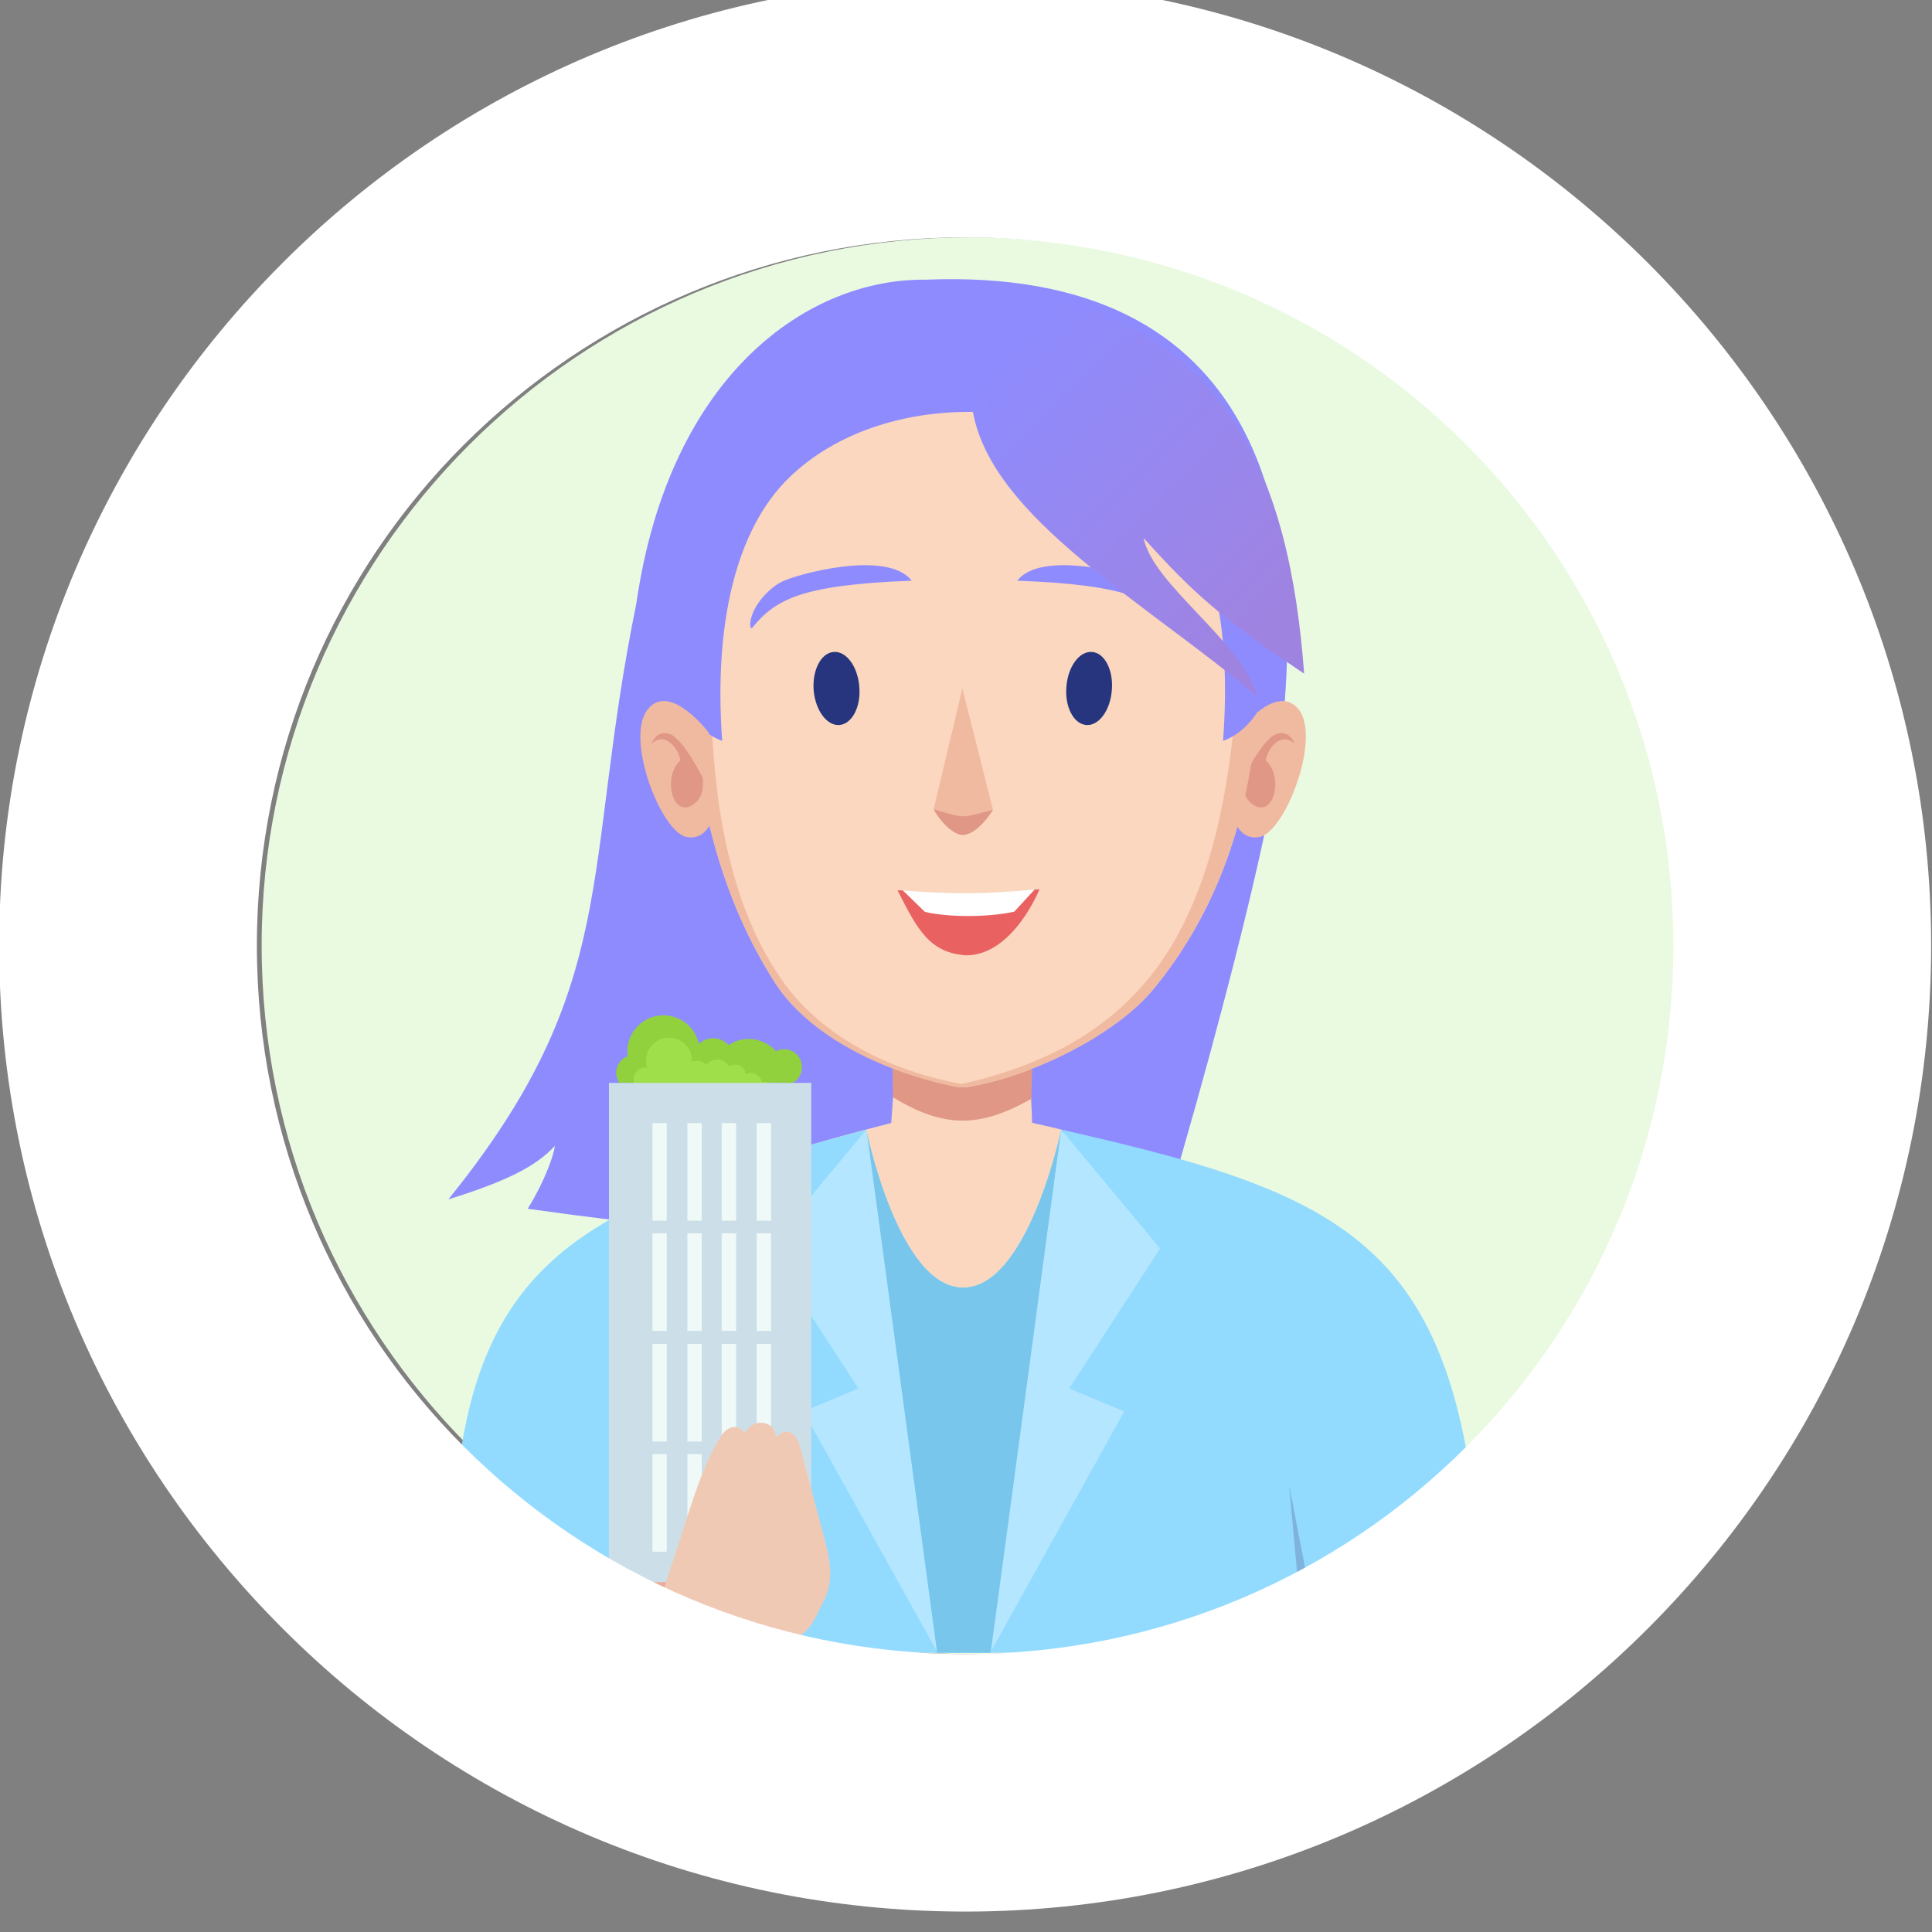 <?xml version="1.0" encoding="UTF-8"?>
<!DOCTYPE svg PUBLIC "-//W3C//DTD SVG 1.1//EN" "http://www.w3.org/Graphics/SVG/1.1/DTD/svg11.dtd">
<!-- Creator: CorelDRAW X7 -->
<svg xmlns="http://www.w3.org/2000/svg" xml:space="preserve" width="88.9mm" height="88.9mm" version="1.1" style="shape-rendering:geometricPrecision; text-rendering:geometricPrecision; image-rendering:optimizeQuality; fill-rule:evenodd; clip-rule:evenodd"
viewBox="0 0 8890 8890"
 xmlns:xlink="http://www.w3.org/1999/xlink">
 <rect x="0" y="0" width="8890" height="8890" fill="#808080" stroke="none"/>
 <defs>
  <style type="text/css">
   <![CDATA[
    .fil12 {fill:#7FB2DC}
    .fil11 {fill:#8E8BFE}
    .fil8 {fill:#91D13D}
    .fil14 {fill:#9FE04A}
    .fil16 {fill:#B5E6FF}
    .fil17 {fill:#CCDFE8}
    .fil0 {fill:#EAFAE1}
    .fil18 {fill:#EFF9F8}
    .fil7 {fill:#26357E;fill-rule:nonzero}
    .fil6 {fill:#79C6ED;fill-rule:nonzero}
    .fil1 {fill:#8E8BFE;fill-rule:nonzero}
    .fil5 {fill:#92DBFF;fill-rule:nonzero}
    .fil3 {fill:#E09786;fill-rule:nonzero}
    .fil10 {fill:#E96161;fill-rule:nonzero}
    .fil15 {fill:#EBAC9B;fill-rule:nonzero}
    .fil4 {fill:#F0BAA1;fill-rule:nonzero}
    .fil19 {fill:#F0C9B5;fill-rule:nonzero}
    .fil2 {fill:#FAD7BE;fill-rule:nonzero}
    .fil9 {fill:white;fill-rule:nonzero}
    .fil13 {fill:url(#id0);fill-rule:nonzero}
   ]]>
  </style>
  <linearGradient id="id0" gradientUnits="userSpaceOnUse" x1="5805.55" y1="2877.74" x2="4567.43" y2="1677.62">
   <stop offset="0" style="stop-opacity:1; stop-color:#9F83E1"/>
   <stop offset="1" style="stop-opacity:1; stop-color:#8E8BFE"/>
  </linearGradient>
 </defs>
 <g id="Слой_x0020_1">
  <g id="_2151253484896">
   <path class="fil0" d="M4463 1092c1801,0 3260,1460 3260,3259 0,1801 -1459,3260 -3260,3260 -1799,0 -3259,-1459 -3259,-3260 0,-1799 1460,-3259 3259,-3259z"/>
   <path class="fil1" d="M5130 6241c83,-88 662,-2085 755,-2765 147,-1082 -76,-2253 -1628,-2189 -529,-6 -1175,425 -1329,1490 -253,1242 -64,1751 -865,2742 263,-82 403,-151 490,-246 -2,31 -41,154 -125,289 623,87 453,48 752,93 878,135 1184,268 1950,586z"/>
   <path class="fil2" d="M4720 4654c0,0 29,432 29,512 16,5 74,16 147,35 379,99 1352,448 1096,675 -727,648 -2250,861 -3193,-40 -304,-291 1294,-662 1302,-669l13 -187c10,-139 -10,-299 -10,-299l616 -27 0 0z"/>
   <path class="fil3" d="M4746 5056c-222,124 -387,146 -637,-7l-2 -141c92,36 178,69 267,87 52,11 58,11 110,1 88,-17 178,-44 265,-78l-3 138z"/>
   <path class="fil2" d="M4429 5003c338,-49 713,-254 872,-444 558,-669 545,-1572 420,-2173 -208,-1212 -2181,-1344 -2460,-57 -119,549 -158,1464 302,2188 172,271 556,433 867,486l-1 0 0 0z"/>
   <path class="fil4" d="M5695 3371c0,0 179,-238 282,-105 102,133 -63,561 -180,585 -131,27 -143,-184 -143,-184l41 -296 0 0z"/>
   <path class="fil3" d="M5722 3578c0,0 87,-176 150,-200 63,-23 86,45 86,45 0,0 -42,-46 -91,-2 -36,33 -43,77 -43,77 89,82 32,282 -68,197 -49,-41 -34,-117 -34,-117l0 0z"/>
   <path class="fil4" d="M4484 4996c323,-63 667,-258 817,-437 558,-669 545,-1572 420,-2173 -7,-40 -16,-78 -26,-116 22,681 43,1729 -442,2270 -206,231 -474,365 -813,445 -16,3 -16,3 -32,0 -364,-72 -646,-243 -807,-471 -452,-640 -331,-1729 -263,-2421 -33,72 -59,151 -77,236 -119,549 -158,1464 302,2188 116,184 330,319 553,403 86,33 173,58 257,75 52,11 58,11 111,1l0 0z"/>
   <path class="fil5" d="M6827 7605c-37,-1835 -500,-2082 -1944,-2407 0,0 -153,729 -452,727 -298,-2 -445,-727 -445,-727 -1421,380 -1989,611 -1892,2407l4733 0 0 0z"/>
   <path class="fil6" d="M4896 5201l0 0 -13 0c-11,49 -163,726 -452,724 -298,-2 -445,-727 -445,-727l325 2407 247 0 338 -2404 0 0z"/>
   <path class="fil7" d="M3744 3176c8,93 61,165 119,160 58,-5 99,-84 91,-176 -7,-93 -60,-165 -118,-160 -58,4 -99,84 -92,176z"/>
   <path class="fil8" d="M3634 4832c-22,-7 -45,-5 -64,5 -55,-62 -148,-75 -217,-28 -37,-40 -98,-42 -137,-6 0,0 -4,-15 -5,-17 -28,-87 -123,-134 -210,-106 -77,26 -123,102 -113,180 -50,19 -68,80 -38,123l797 0c63,-33 56,-128 -13,-151z"/>
   <path class="fil7" d="M5116 3176c-7,93 -60,165 -118,160 -58,-5 -99,-84 -91,-176 7,-93 60,-165 118,-160 58,4 99,84 91,176z"/>
   <path class="fil4" d="M4428 3170l-132 554c53,104 183,149 273,2l-140 -556 -1 0z"/>
   <path class="fil3" d="M4296 3724c47,82 102,117 132,118 36,1 89,-33 141,-116 -153,40 -122,41 -274,-2l1 0z"/>
   <path class="fil9" d="M4151 4097c48,121 140,251 283,271 190,27 349,-276 349,-276l-21 1c-221,21 -384,23 -611,4z"/>
   <path class="fil10" d="M4155 4097l-25 0c90,176 145,288 317,299 216,-2 336,-304 336,-304l-22 1 -94 102c-123,27 -305,26 -411,1l-102 -99 1 0z"/>
   <path class="fil11" d="M3593 2679c-6,3 -12,7 -17,10 -2,2 -4,3 -6,4 0,0 0,0 0,0 0,0 0,0 0,0 -136,100 -125,217 -108,195 105,-128 220,-197 733,-216 -112,-146 -538,-28 -602,7l0 0z"/>
   <path class="fil11" d="M5283 2679c7,3 12,7 17,10 2,2 4,3 6,4 0,0 0,0 0,0 0,0 0,0 0,0 136,100 126,217 108,195 -105,-128 -220,-197 -733,-216 112,-146 538,-28 602,7l0 0z"/>
   <polygon class="fil12" points="6002,7605 6081,7605 5932,6835 "/>
   <path class="fil1" d="M5628 3409c39,-535 -49,-961 -308,-1203 -431,-403 -1261,-422 -1687,-10 -252,243 -348,687 -310,1213 -100,-35 -156,-130 -156,-130 -372,-951 494,-2321 1980,-1725 774,310 701,1579 637,1725 0,0 -56,95 -156,130z"/>
   <path class="fil4" d="M3261 3371c0,0 -180,-238 -282,-105 -103,133 62,561 179,585 131,27 143,-184 143,-184l-40 -296 0 0z"/>
   <path class="fil3" d="M3233 3578c0,0 -87,-176 -150,-200 -63,-23 -85,45 -85,45 0,0 41,-46 90,-2 36,33 43,77 43,77 -88,82 -32,282 68,197 49,-41 34,-117 34,-117l0 0z"/>
   <path class="fil13" d="M5788 3207c-77,-261 -482,-514 -526,-732 230,256 351,363 739,625 -64,-858 -337,-1779 -1629,-1751 15,14 23,92 105,547 89,489 788,870 1311,1311l0 0z"/>
   <path class="fil14" d="M3186 4885c23,-8 48,-2 64,14 29,-35 84,-30 106,9 30,-22 72,-3 74,34 31,-14 68,4 77,37 13,-2 26,1 37,7l-625 0c-14,-40 18,-79 58,-74 -16,-55 14,-114 69,-132 70,-23 141,32 138,105l2 0 0 0z"/>
   <path class="fil15" d="M3701 7453c50,-438 -149,-550 -293,-689 14,-101 -107,-276 -557,-121 25,461 -47,793 337,897 180,48 86,-99 513,-87z"/>
   <polygon class="fil16" points="3987,5198 3532,5745 3950,6389 3697,6495 4311,7598 "/>
   <polygon class="fil17" points="2802,7280 2802,4983 3733,4983 3733,7280 "/>
   <polygon class="fil18" points="3482,7140 3482,6691 3548,6691 3548,7140 "/>
   <polygon class="fil18" points="3321,7140 3321,6691 3387,6691 3387,7140 "/>
   <polygon class="fil18" points="3163,7140 3163,6691 3229,6691 3229,7140 "/>
   <polygon class="fil18" points="3002,7140 3002,6691 3068,6691 3068,7140 "/>
   <polygon class="fil18" points="3482,6633 3482,6184 3548,6184 3548,6633 "/>
   <polygon class="fil18" points="3321,6633 3321,6184 3387,6184 3387,6633 "/>
   <polygon class="fil18" points="3163,6633 3163,6184 3229,6184 3229,6633 "/>
   <path class="fil19" d="M3680 6653l115 431c56,209 9,250 -40,354 -50,106 -154,141 -190,118 -15,44 -114,69 -153,19 -42,18 -145,55 -191,-8 -83,90 -261,24 -145,-322 104,-311 137,-456 234,-625 39,-69 92,-64 118,-25 39,-77 142,-56 142,19 63,-61 100,-1 110,39l0 0z"/>
   <path class="fil15" d="M3032 7469c-221,-107 -392,6 -442,-22 4,-81 128,-216 334,-189 137,36 65,144 108,211l0 0z"/>
   <polygon class="fil18" points="3002,6633 3002,6184 3068,6184 3068,6633 "/>
   <polygon class="fil18" points="3482,6124 3482,5675 3548,5675 3548,6124 "/>
   <polygon class="fil18" points="3321,6124 3321,5675 3387,5675 3387,6124 "/>
   <polygon class="fil18" points="3163,6124 3163,5675 3229,5675 3229,6124 "/>
   <polygon class="fil18" points="3002,6124 3002,5675 3068,5675 3068,6124 "/>
   <polygon class="fil18" points="3482,5617 3482,5168 3548,5168 3548,5617 "/>
   <polygon class="fil18" points="3321,5617 3321,5168 3387,5168 3387,5617 "/>
   <polygon class="fil18" points="3163,5617 3163,5168 3229,5168 3229,5617 "/>
   <polygon class="fil18" points="3002,5617 3002,5168 3068,5168 3068,5617 "/>
   <polygon class="fil16" points="4883,5198 5338,5745 4920,6389 5173,6495 4560,7598 "/>
   <path class="fil9" d="M4442 -93c1225,0 2336,498 3142,1304 804,805 1302,1915 1302,3140 0,1226 -498,2337 -1302,3141 -805,806 -1917,1304 -3142,1304 -1226,0 -2337,-497 -3141,-1302 -806,-805 -1305,-1917 -1305,-3143 0,-1225 499,-2337 1305,-3142 804,-805 1915,-1302 3141,-1302zm2304 2138c-589,-589 -1403,-953 -2304,-953 -902,0 -1718,365 -2308,955 -588,588 -952,1403 -952,2304 0,902 364,1717 952,2305 590,590 1406,955 2308,955 901,0 1716,-364 2304,-953 590,-589 954,-1405 954,-2307 0,-901 -365,-1717 -954,-2306z"/>
  </g>
 </g>
</svg>

